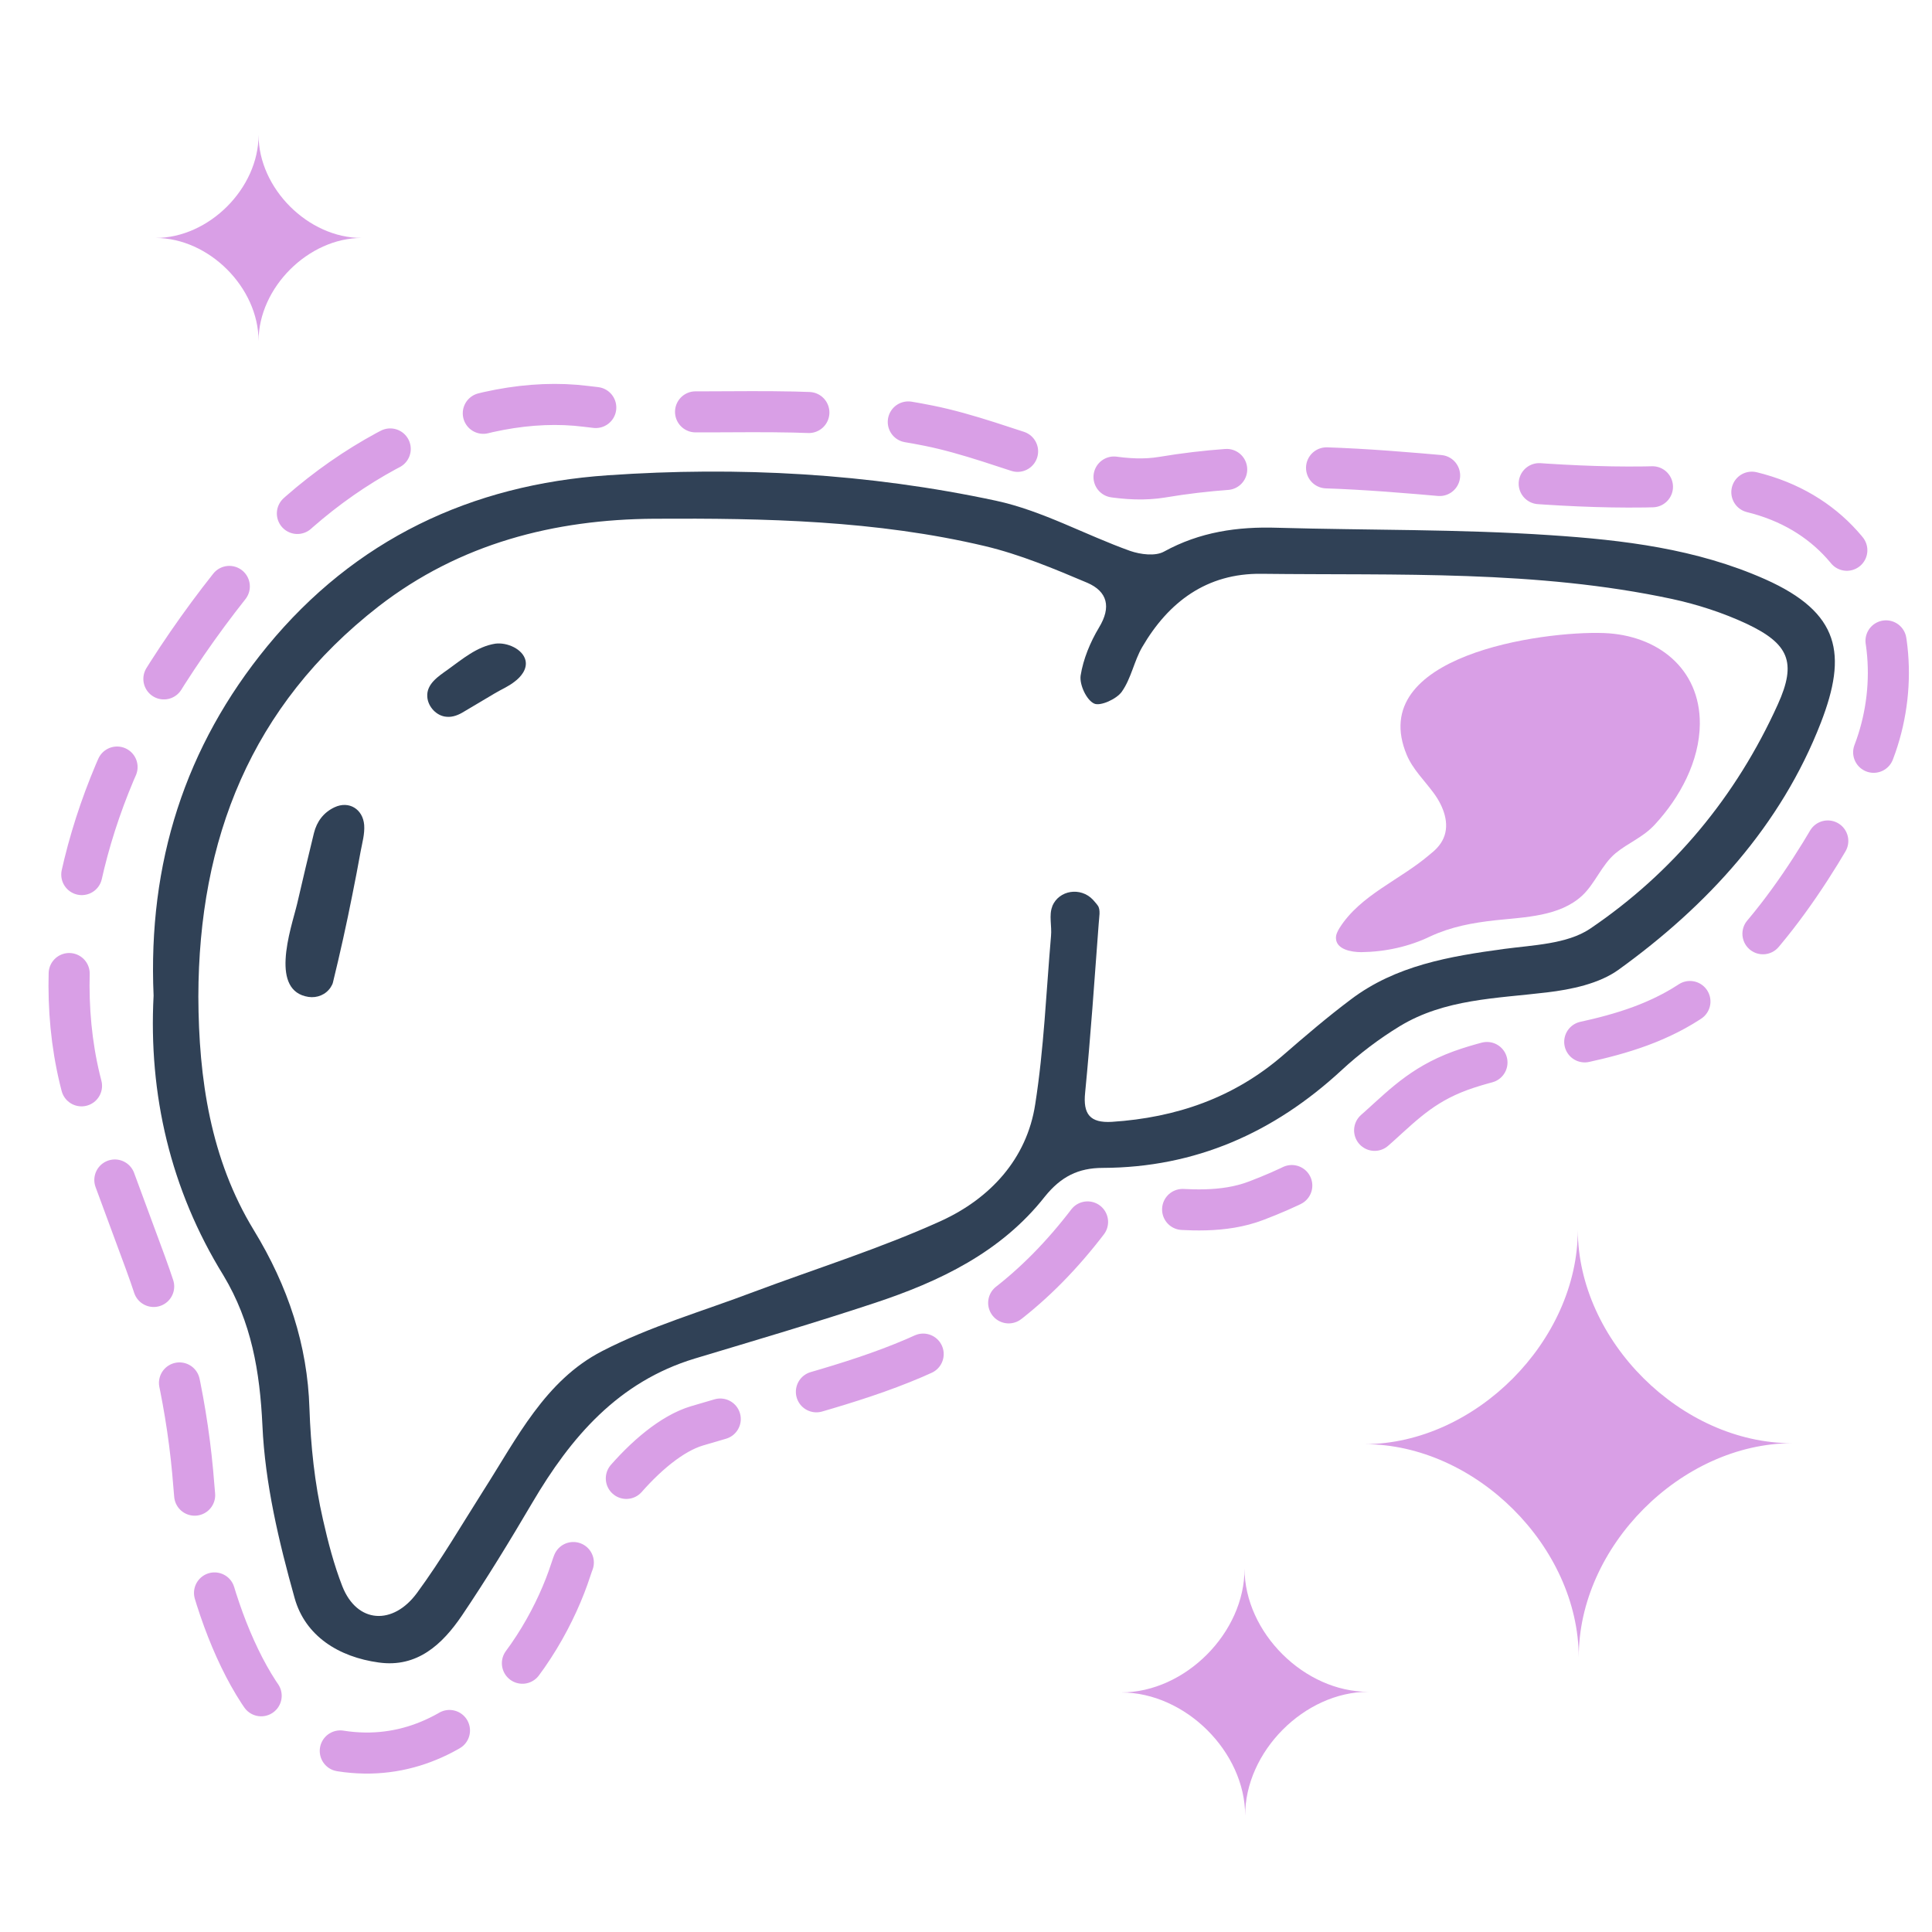 <svg xmlns="http://www.w3.org/2000/svg" xmlns:xlink="http://www.w3.org/1999/xlink" id="Layer_1" x="0px" y="0px" viewBox="0 0 600 600" style="enable-background:new 0 0 600 600;" xml:space="preserve"><style type="text/css">	.st0{fill:#304156;}	.st1{fill:#D99FE6;}	.st2{fill:none;stroke:#D99FE6;stroke-width:12.75;stroke-linecap:round;stroke-linejoin:round;stroke-dasharray:0,0,35.2,31.03;}</style><g id="Y5RUEI">	<g>		<path class="st0" d="M47.7,309.2c-1.8-41.2,9.8-77.4,35.3-108.5c27.2-33.1,63.2-50.2,105.8-53.1c40.5-2.8,80.8-0.6,120.5,7.9   c14.4,3.1,27.7,10.6,41.7,15.6c3.2,1.1,7.8,1.7,10.5,0.2c11.1-6.1,22.8-7.8,35.2-7.4c28.2,0.8,56.5,0.4,84.7,2.3   c22.7,1.5,45.4,4.2,66.8,13.7c23.3,10.4,25.5,23.3,17.3,44.5c-12.4,32-35.3,56.9-62.9,76.8c-6,4.3-14.6,6.1-22.2,7   c-15.7,1.9-31.7,2-45.7,10.5c-6.4,3.9-12.6,8.6-18.1,13.7c-21,19.4-45.4,30.2-74.1,30.3c-7.6,0-13,2.7-18,8.9   c-13.6,17.3-32.7,26.4-53,33.1c-18.4,6.1-37.1,11.6-55.7,17.2c-23.8,7.2-38.5,24.4-50.5,44.8c-7,11.9-14.2,23.7-21.9,35.1   c-6,8.8-13.8,16.2-25.8,14.5c-12.4-1.7-22.8-8.2-26.1-20c-4.9-17.5-9.2-35.6-10-53.6c-0.8-16.8-3.4-32.1-12.1-46.6   C52.9,369.4,46.1,339.8,47.7,309.2L47.7,309.2z M61.6,309.5c0.1,25.6,3.8,50.5,17.2,72.5c10.7,17.5,16.7,35.8,17.3,55.4   c0.4,11.6,1.6,23.2,4.2,34.5c1.6,7.1,3.4,14,6,20.7c4.6,11.7,15.8,12.2,23.2,2.1c7.5-10.2,13.9-21.2,20.7-31.9   c10.3-16.1,19.1-34.1,36.8-43.2c14.9-7.7,31.3-12.4,47.1-18.4c19.5-7.3,39.4-13.5,58.3-22.1c15-6.9,26.5-19.1,29.1-36.2   c2.7-17.2,3.4-34.8,4.9-52.2c0.3-3.1-0.7-6.5,0.4-9.2c0,0,0-0.1,0-0.1c2.1-5,8.8-6,12.6-2c0.5,0.6,1.1,1.2,1.5,1.8   c1,1.3,0.4,3.8,0.3,5.8c-1.3,17.4-2.5,34.9-4.2,52.3c-0.7,6.7,1.5,9.5,8.3,9.1c20-1.3,38-7.5,53.3-20.8   c6.8-5.9,13.7-11.8,20.9-17.2c14-10.6,30.7-13.4,47.6-15.7c9-1.2,19.5-1.5,26.6-6.2c25.9-17.5,45.5-41.2,58.4-69.7   c6-13.2,3.4-18.9-9.7-25.1c-7.3-3.4-15.3-6-23.2-7.7c-42.1-9-84.9-7.3-127.5-7.8c-16.9-0.2-28.8,8.7-37,22.8   c-2.5,4.3-3.4,9.7-6.3,13.8c-1.6,2.3-6.7,4.6-8.6,3.7c-2.4-1.1-4.6-5.9-4.2-8.7c0.8-5.1,3-10.4,5.7-14.9   c3.9-6.4,2.6-11.2-3.6-13.9c-10.4-4.4-20.9-8.8-31.8-11.4c-33.8-8-68.3-8.7-102.7-8.5c-31.1,0.2-60.4,7.7-85.6,27.2   C77.9,219.2,61.7,260.7,61.6,309.5L61.6,309.5z"></path>		<path class="st0" d="M88.7,297.9c0.3-6.3,2.7-13.5,3.6-17.3c1.7-7.3,3.4-14.6,5.2-21.9c0.9-3.6,3-6.4,6.4-8   c4.5-2.1,8.8,0.6,9.2,5.5c0.2,2.8-0.6,5.5-1.1,8.2c-0.8,4.5-1.7,9.1-2.6,13.6c-1.8,9.1-3.8,18.1-6,27.1c-0.1,0.5-0.4,1-0.7,1.5   c-1.5,2.3-4.2,3.4-6.9,3C89.9,308.7,88.4,303.7,88.7,297.9L88.7,297.9z"></path>		<path class="st0" d="M163.2,205.1c0.6,2.7-1.4,5.1-3.4,6.6c-1.9,1.5-4.1,2.4-6.1,3.6c-3.2,1.9-6.4,3.8-9.6,5.7   c-1.6,1-3.5,1.8-5.4,1.6c-3.1-0.2-5.8-3.1-6-6.2c-0.3-4,3.5-6.4,6.3-8.4c4.6-3.3,9.1-7.2,14.8-8.1   C157.5,199.4,162.4,201.6,163.2,205.1L163.2,205.1z"></path>	</g></g><path class="st1" d="M490.3,514.7c-0.1-34.4-32.1-66.2-66.5-66.2c34.4-0.1,66.2-32.1,66.2-66.5c0.1,34.4,32.1,66.2,66.5,66.2 C522.1,448.3,490.2,480.3,490.3,514.7L490.3,514.7z"></path><path class="st1" d="M386.7,563.9c0-19.9-18.6-38.3-38.5-38.3c19.9,0,38.4-18.6,38.3-38.5c0,19.9,18.6,38.4,38.5,38.3 C405.1,525.4,386.6,544,386.7,563.9z"></path><path class="st1" d="M80.3,105.9c0-16.6-15.4-32-32-32c16.6,0,32-15.4,32-32c0,16.6,15.4,32,32,32C95.8,73.9,80.3,89.3,80.3,105.9z"></path><path class="st2" d="M455.9,331.7c-26.2,8.5-25.2,25.8-65.8,41.2c-20.5,7.8-44.2-4-51.9,6c-33.9,44.6-70.5,48.5-121.7,63.9 c-15.6,4.6-34.2,29-39.2,44.6c-8.6,26.6-35.7,66-77.2,55.2c-21.2-5.5-37.5-48.8-39.9-81.2c-1.8-23.7-6.9-47.1-15.1-69.4L27,343 c-13.5-42-1-91.7,22.1-129.3c7.7-12.5,16.4-24.7,25.6-35.9c30.2-36.9,73.3-55.9,107.3-51.6c33.8,4.3,67.4-1.9,106.4,6 c24.5,4.9,51.4,19.5,72.5,16c55.2-9.3,104.1,5.5,160.3,2.7c59.9-3,76.2,51.1,58.5,87.8c-9.3,19.2-28.4,53.6-53.2,71.2 C504.9,325,478.6,324.3,455.9,331.7L455.9,331.7z"></path><path class="st1" d="M436.9,234.5c1.9,4.5,5.6,8,8.5,12s4.9,9.3,2.9,13.8c-0.9,2.1-2.5,3.7-4.3,5.1c-9.2,7.9-21.5,12.5-28,22.8 c-0.6,1-1.2,2.1-1.1,3.3c0.2,3.3,4.6,4.2,7.9,4.2c7.4-0.1,14.8-1.7,21.4-4.9c6.5-3,13-4.2,20.2-5c9.4-1,19.9-1.2,26.9-7.6 c4.1-3.8,6.1-9.6,10.4-13.2c4-3.3,8.5-4.9,12.2-8.9c7.8-8.4,13.9-19.7,14-31.3c0.1-17.3-13.3-27.6-29.8-28.2 C478.9,195.9,423.9,203.6,436.9,234.5L436.9,234.5z"></path></svg>
